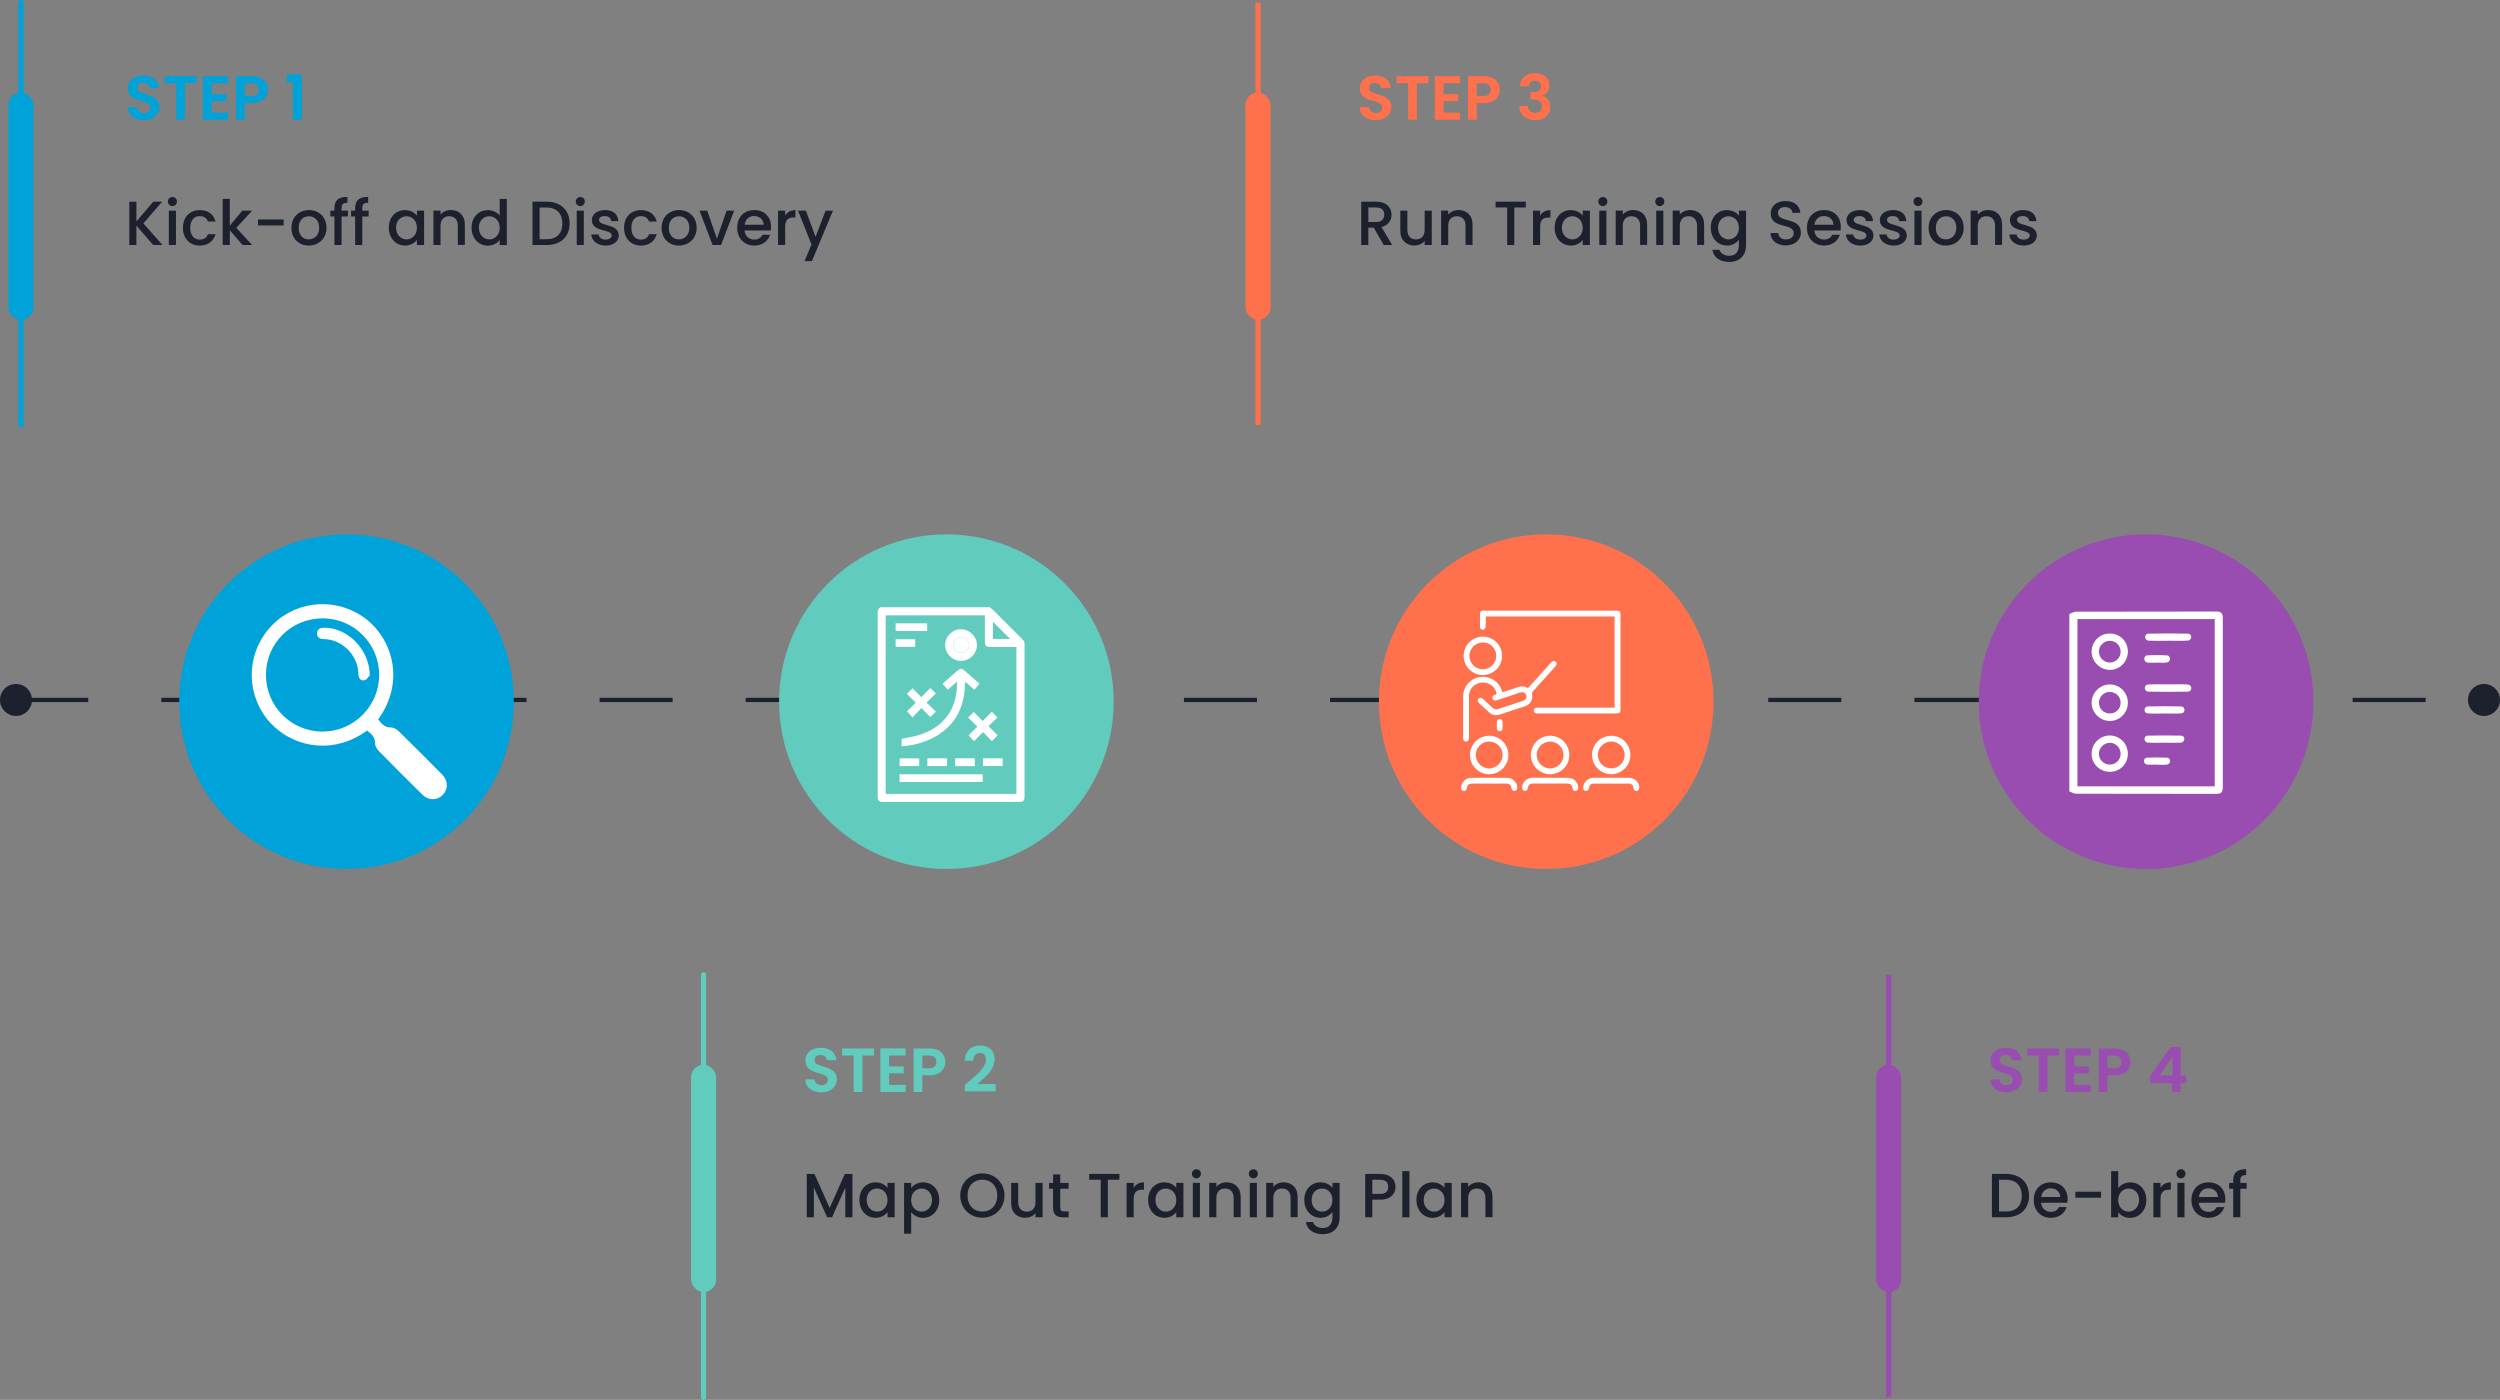 <?xml version="1.0" encoding="UTF-8"?><svg id="Layer_1" xmlns="http://www.w3.org/2000/svg" viewBox="0 0 604.43 338.45"><rect x="0" y="0" width="604.43" height="338.45" fill="#808080" stroke="none"/><defs><style>.cls-1{fill:#fff;}.cls-2{fill:#ff704d;}.cls-3{fill:#994db0;}.cls-4{fill:#00a3d9;}.cls-5{fill:#1c212d;}.cls-6{fill:#61cbbd;}.cls-7{stroke:#994db0;}.cls-7,.cls-8,.cls-9,.cls-10,.cls-11{fill:none;stroke-miterlimit:10;}.cls-7,.cls-8,.cls-10,.cls-11{stroke-width:1.26px;}.cls-8{stroke:#ff704d;}.cls-9{stroke:#1c212d;stroke-dasharray:0 0 17.66 17.66;stroke-width:1.03px;}.cls-10{stroke:#61cbbd;}.cls-10,.cls-11{stroke-linecap:round;}.cls-11{stroke:#00a3d9;}</style></defs><g><line class="cls-9" x1="3.68" y1="169.22" x2="600.75" y2="169.22"/><path class="cls-5" d="M3.87,173.1c-2.14,0-3.87-1.73-3.87-3.87s1.73-3.87,3.87-3.87,3.87,1.73,3.87,3.87-1.73,3.87-3.87,3.87Z"/><path class="cls-5" d="M600.55,173.1c2.14,0,3.87-1.73,3.87-3.87s-1.73-3.87-3.87-3.87-3.87,1.73-3.87,3.87,1.73,3.87,3.87,3.87Z"/></g><circle class="cls-4" cx="83.78" cy="169.64" r="40.45"/><circle class="cls-6" cx="228.81" cy="169.64" r="40.45"/><circle class="cls-2" cx="373.83" cy="169.64" r="40.45"/><circle class="cls-3" cx="518.86" cy="169.64" r="40.45"/><g><g><path class="cls-6" d="M198.6,264.11c-2.19,0-3.87-1.15-3.9-3.14h2.26c.06,.84,.62,1.4,1.6,1.4s1.58-.53,1.58-1.28c0-2.28-5.43-.9-5.41-4.72,0-1.9,1.54-3.05,3.71-3.05s3.63,1.1,3.77,3h-2.32c-.05-.69-.6-1.24-1.51-1.25-.83-.03-1.45,.38-1.45,1.24,0,2.11,5.4,.93,5.4,4.64,0,1.66-1.33,3.15-3.72,3.15Z"/><path class="cls-6" d="M203.59,253.49h7.72v1.7h-2.8v8.82h-2.11v-8.82h-2.8v-1.7Z"/><path class="cls-6" d="M218.96,255.19h-4v2.64h3.54v1.67h-3.54v2.79h4v1.72h-6.11v-10.54h6.11v1.72Z"/><path class="cls-6" d="M224.75,259.97h-1.76v4.04h-2.11v-10.52h3.87c2.53,0,3.8,1.43,3.8,3.26,0,1.6-1.09,3.23-3.8,3.23Zm-.09-1.7c1.19,0,1.72-.59,1.72-1.52s-.53-1.54-1.72-1.54h-1.67v3.06h1.67Z"/><path class="cls-6" d="M233.27,262.29c2.49-2.11,5.1-4.05,5.1-6.08,0-.98-.44-1.64-1.48-1.64s-1.57,.72-1.58,1.88h-2.05c.08-2.52,1.69-3.68,3.66-3.68,2.37,0,3.56,1.4,3.56,3.32,0,2.55-2.46,4.54-4.21,6.01h4.45v1.75h-7.45v-1.57Z"/></g><g><path class="cls-5" d="M195.06,283.82h1.85l3.68,8.22,3.66-8.22h1.84v10.48h-1.72v-7.18l-3.2,7.18h-1.19l-3.21-7.18v7.18h-1.72v-10.48Z"/><path class="cls-5" d="M211.7,285.86c1.4,0,2.37,.66,2.88,1.34v-1.21h1.73v8.31h-1.73v-1.24c-.53,.71-1.52,1.37-2.91,1.37-2.16,0-3.89-1.76-3.89-4.33s1.73-4.25,3.92-4.25Zm.36,1.49c-1.28,0-2.52,.96-2.52,2.76s1.24,2.83,2.52,2.83,2.52-1.01,2.52-2.8-1.22-2.79-2.52-2.79Z"/><path class="cls-5" d="M223.19,285.86c2.19,0,3.9,1.69,3.9,4.25s-1.72,4.33-3.9,4.33c-1.37,0-2.35-.69-2.89-1.34v5.16h-1.72v-12.26h1.72v1.22c.53-.69,1.54-1.36,2.89-1.36Zm-.38,1.49c-1.28,0-2.52,1.01-2.52,2.79s1.24,2.8,2.52,2.8,2.53-1.04,2.53-2.83-1.24-2.76-2.53-2.76Z"/><path class="cls-5" d="M237.51,294.41c-2.95,0-5.35-2.22-5.35-5.37s2.4-5.35,5.35-5.35,5.35,2.22,5.35,5.35-2.37,5.37-5.35,5.37Zm0-1.49c2.08,0,3.59-1.51,3.59-3.87s-1.51-3.84-3.59-3.84-3.59,1.48-3.59,3.84,1.51,3.87,3.59,3.87Z"/><path class="cls-5" d="M252.07,294.3h-1.72v-1c-.54,.71-1.48,1.12-2.46,1.12-1.94,0-3.42-1.22-3.42-3.54v-4.88h1.7v4.63c0,1.52,.83,2.31,2.08,2.31s2.1-.78,2.1-2.31v-4.63h1.72v8.31Z"/><path class="cls-5" d="M254.61,287.4h-.98v-1.4h.98v-2.07h1.73v2.07h2.02v1.4h-2.02v4.6c0,.62,.24,.88,.96,.88h1.06v1.43h-1.36c-1.48,0-2.4-.62-2.4-2.31v-4.6Z"/><path class="cls-5" d="M263.33,283.82h7.31v1.4h-2.79v9.08h-1.72v-9.08h-2.8v-1.4Z"/><path class="cls-5" d="M274.09,294.3h-1.72v-8.31h1.72v1.21c.48-.83,1.31-1.34,2.49-1.34v1.78h-.44c-1.27,0-2.05,.53-2.05,2.29v4.37Z"/><path class="cls-5" d="M281.51,285.86c1.4,0,2.37,.66,2.88,1.34v-1.21h1.73v8.31h-1.73v-1.24c-.53,.71-1.52,1.37-2.91,1.37-2.16,0-3.89-1.76-3.89-4.33s1.73-4.25,3.92-4.25Zm.36,1.49c-1.28,0-2.52,.96-2.52,2.76s1.24,2.83,2.52,2.83,2.52-1.01,2.52-2.8-1.22-2.79-2.52-2.79Z"/><path class="cls-5" d="M288.16,283.79c0-.62,.48-1.1,1.1-1.1s1.09,.48,1.09,1.1-.48,1.1-1.09,1.1-1.1-.48-1.1-1.1Zm.23,2.2h1.72v8.31h-1.72v-8.31Z"/><path class="cls-5" d="M298.26,289.66c0-1.52-.83-2.31-2.08-2.31s-2.1,.78-2.1,2.31v4.64h-1.72v-8.31h1.72v.95c.56-.68,1.48-1.09,2.47-1.09,1.94,0,3.41,1.22,3.41,3.54v4.9h-1.7v-4.64Z"/><path class="cls-5" d="M301.93,283.79c0-.62,.48-1.1,1.1-1.1s1.09,.48,1.09,1.1-.48,1.1-1.09,1.1-1.1-.48-1.1-1.1Zm.23,2.2h1.72v8.31h-1.72v-8.31Z"/><path class="cls-5" d="M312.03,289.66c0-1.52-.83-2.31-2.08-2.31s-2.1,.78-2.1,2.31v4.64h-1.72v-8.31h1.72v.95c.56-.68,1.48-1.09,2.47-1.09,1.95,0,3.41,1.22,3.41,3.54v4.9h-1.7v-4.64Z"/><path class="cls-5" d="M319.27,285.86c1.36,0,2.37,.63,2.88,1.34v-1.21h1.73v8.44c0,2.26-1.46,3.96-4.06,3.96-2.22,0-3.86-1.1-4.07-2.94h1.7c.26,.86,1.18,1.45,2.37,1.45,1.33,0,2.32-.81,2.32-2.47v-1.39c-.53,.71-1.52,1.39-2.88,1.39-2.19,0-3.92-1.76-3.92-4.33s1.73-4.25,3.92-4.25Zm.36,1.49c-1.28,0-2.52,.96-2.52,2.76s1.24,2.83,2.52,2.83,2.52-1.01,2.52-2.8-1.22-2.79-2.52-2.79Z"/><path class="cls-5" d="M333.69,290.05h-1.9v4.25h-1.72v-10.48h3.62c2.49,0,3.71,1.42,3.71,3.12,0,1.49-.98,3.11-3.71,3.11Zm0-1.4c1.34,0,1.94-.65,1.94-1.7s-.6-1.72-1.94-1.72h-1.9v3.42h1.9Z"/><path class="cls-5" d="M339.04,283.15h1.72v11.16h-1.72v-11.16Z"/><path class="cls-5" d="M346.37,285.86c1.4,0,2.37,.66,2.88,1.34v-1.21h1.73v8.31h-1.73v-1.24c-.53,.71-1.52,1.37-2.91,1.37-2.16,0-3.89-1.76-3.89-4.33s1.73-4.25,3.92-4.25Zm.36,1.49c-1.28,0-2.52,.96-2.52,2.76s1.24,2.83,2.52,2.83,2.52-1.01,2.52-2.8-1.22-2.79-2.52-2.79Z"/><path class="cls-5" d="M359.14,289.66c0-1.52-.83-2.31-2.08-2.31s-2.1,.78-2.1,2.31v4.64h-1.72v-8.31h1.72v.95c.56-.68,1.48-1.09,2.47-1.09,1.95,0,3.41,1.22,3.41,3.54v4.9h-1.7v-4.64Z"/></g><line class="cls-10" x1="170.1" y1="235.69" x2="170.1" y2="337.82"/><rect class="cls-6" x="167.07" y="257.43" width="6.07" height="54.97" rx="3.04" ry="3.04"/><g><path class="cls-3" d="M485.13,264.11c-2.19,0-3.88-1.15-3.91-3.14h2.26c.06,.84,.62,1.4,1.6,1.4s1.58-.53,1.58-1.28c0-2.28-5.43-.9-5.41-4.72,0-1.9,1.54-3.05,3.71-3.05s3.63,1.1,3.77,3h-2.32c-.04-.69-.6-1.24-1.51-1.25-.83-.03-1.45,.38-1.45,1.24,0,2.11,5.4,.93,5.4,4.64,0,1.66-1.33,3.15-3.72,3.15Z"/><path class="cls-3" d="M490.12,253.49h7.72v1.7h-2.8v8.82h-2.11v-8.82h-2.8v-1.7Z"/><path class="cls-3" d="M505.49,255.19h-4v2.64h3.54v1.67h-3.54v2.79h4v1.72h-6.11v-10.54h6.11v1.72Z"/><path class="cls-3" d="M511.28,259.97h-1.76v4.04h-2.11v-10.52h3.88c2.53,0,3.8,1.43,3.8,3.26,0,1.6-1.09,3.23-3.8,3.23Zm-.09-1.7c1.19,0,1.72-.59,1.72-1.52s-.53-1.54-1.72-1.54h-1.67v3.06h1.67Z"/><path class="cls-3" d="M525.11,261.87h-5.28v-1.66l4.93-7.06h2.46v6.88h1.33v1.84h-1.33v2.14h-2.11v-2.14Zm.14-1.84v-4.61l-3.09,4.61h3.09Z"/></g><g><path class="cls-5" d="M490.57,289.1c0,3.23-2.2,5.2-5.56,5.2h-3.42v-10.48h3.42c3.36,0,5.56,2.04,5.56,5.28Zm-5.56,3.8c2.47,0,3.8-1.42,3.8-3.8s-1.33-3.87-3.8-3.87h-1.7v7.67h1.7Z"/><path class="cls-5" d="M495.85,294.44c-2.38,0-4.15-1.69-4.15-4.3s1.69-4.28,4.15-4.28,4.04,1.64,4.04,4.09c0,.29-.02,.56-.06,.84h-6.35c.12,1.37,1.1,2.2,2.37,2.2,1.06,0,1.64-.51,1.96-1.16h1.85c-.47,1.45-1.78,2.61-3.81,2.61Zm-2.35-5.04h4.6c-.03-1.28-1.04-2.1-2.32-2.1-1.16,0-2.09,.78-2.28,2.1Z"/><path class="cls-5" d="M501.77,288.12h6.2v1.45h-6.2v-1.45Z"/><path class="cls-5" d="M515.02,285.86c2.2,0,3.9,1.69,3.9,4.25s-1.72,4.33-3.9,4.33c-1.37,0-2.35-.62-2.89-1.34v1.21h-1.72v-11.16h1.72v4.09c.54-.75,1.58-1.37,2.89-1.37Zm-.38,1.49c-1.28,0-2.52,1.01-2.52,2.79s1.24,2.8,2.52,2.8,2.53-1.04,2.53-2.83-1.24-2.76-2.53-2.76Z"/><path class="cls-5" d="M522.35,294.3h-1.72v-8.31h1.72v1.21c.48-.83,1.31-1.34,2.49-1.34v1.78h-.44c-1.27,0-2.05,.53-2.05,2.29v4.37Z"/><path class="cls-5" d="M526.2,283.79c0-.62,.48-1.1,1.1-1.1s1.09,.48,1.09,1.1-.48,1.1-1.09,1.1-1.1-.48-1.1-1.1Zm.23,2.2h1.72v8.31h-1.72v-8.31Z"/><path class="cls-5" d="M533.98,294.44c-2.38,0-4.15-1.69-4.15-4.3s1.69-4.28,4.15-4.28,4.04,1.64,4.04,4.09c0,.29-.02,.56-.06,.84h-6.35c.12,1.37,1.1,2.2,2.37,2.2,1.06,0,1.64-.51,1.96-1.16h1.85c-.47,1.45-1.78,2.61-3.81,2.61Zm-2.35-5.04h4.6c-.03-1.28-1.04-2.1-2.32-2.1-1.16,0-2.09,.78-2.28,2.1Z"/><path class="cls-5" d="M539.92,287.4h-.98v-1.4h.98v-.59c0-1.91,.98-2.74,3.15-2.74v1.43c-1.05,0-1.42,.36-1.42,1.31v.59h1.54v1.4h-1.54v6.9h-1.73v-6.9Z"/></g><line class="cls-7" x1="456.64" y1="235.69" x2="456.64" y2="337.82"/><rect class="cls-3" x="453.6" y="257.43" width="6.07" height="54.97" rx="3.04" ry="3.04"/></g><g><path class="cls-1" d="M88.74,176.63c-9.03,6.58-19.42,3.48-24.38-3.06-5.23-6.9-4.54-16.61,1.71-22.69,6.17-6,15.87-6.43,22.62-1.07,6.41,5.1,9.16,15.32,2.74,24.1,.81,1.01,1.52,2.04,3.14,1.97,.62-.03,1.4,.49,1.9,.98,3.51,3.43,6.98,6.91,10.43,10.4,1.49,1.51,1.49,3.64,.09,4.99-1.37,1.32-3.42,1.31-4.89-.14-3.5-3.45-6.97-6.92-10.41-10.43-.49-.5-1.03-1.26-1-1.88,.07-1.6-.94-2.35-1.94-3.18Zm-10.69-27.13c-7.61-.01-13.7,6-13.75,13.57-.05,7.63,6.06,13.8,13.68,13.81,7.51,.01,13.69-6.16,13.7-13.67,0-7.55-6.1-13.7-13.63-13.71Z"/><path class="cls-1" d="M89.4,163.27c-.24,.23-.69,1.06-1.29,1.19-1,.23-1.45-.61-1.46-1.56-.06-4.46-3.96-8.37-8.42-8.38-.97,0-1.64-.48-1.56-1.52,.08-.98,.82-1.23,1.7-1.24,5.68-.02,10.95,5.21,11.04,11.51Z"/></g><g><path class="cls-1" d="M212.95,146.82c8.79,0,17.58,0,26.37,0,.2,.16,.43,.29,.61,.47,2.44,2.43,4.87,4.87,7.31,7.31,.31,.31,.46,.66,.46,1.1,0,12.33,0,24.66,0,37,0,.86-.34,1.19-1.21,1.19-11.02,0-22.05,0-33.07,0-.89,0-1.22-.33-1.22-1.22,0-14.88,0-29.75,0-44.63,0-.59,.21-1,.76-1.22Zm32.79,45.12v-35.51c-.23,0-.41,0-.59,0-1.93,0-3.86,0-5.79,0-.92,0-1.24-.34-1.25-1.25,0-1.98,0-3.95,0-5.93v-.48h-23.97v43.17h31.6Zm-5.68-37.46h4.16c-1.38-1.38-2.78-2.79-4.16-4.16v4.16Z"/><path class="cls-1" d="M236.82,165.31c-.43,.49-.82,.94-1.26,1.44-.73-.64-1.45-1.26-2.21-1.93-.06,.87-.09,1.67-.18,2.46-.53,4.64-2.7,8.25-6.77,10.65-2.54,1.49-5.29,2.27-8.22,2.5-.04,0-.09,0-.19-.02v-1.79c1.31-.28,2.64-.47,3.93-.84,2.89-.83,5.4-2.3,7.19-4.79,1.37-1.9,2.01-4.07,2.21-6.38,.05-.56,.06-1.13,.09-1.84-.81,.71-1.52,1.33-2.27,1.98-.42-.48-.82-.94-1.24-1.41,.08-.09,.14-.17,.22-.24,1.14-1,2.28-2,3.42-3,.6-.52,1.02-.53,1.62,0,1.21,1.05,2.42,2.11,3.67,3.21Z"/><path class="cls-1" d="M217.48,189.06v-1.85h20.12v1.85h-20.12Z"/><path class="cls-1" d="M232.35,159.79c-2.09,0-3.82-1.73-3.84-3.82-.02-2.09,1.77-3.87,3.86-3.84,2.11,.03,3.83,1.76,3.82,3.84-.01,2.1-1.75,3.82-3.84,3.82Zm0-1.93c1.06,0,1.93-.87,1.91-1.93-.01-1.04-.88-1.89-1.92-1.89-1.04,0-1.9,.86-1.92,1.9-.02,1.05,.86,1.93,1.92,1.93Z"/><path class="cls-1" d="M224.02,169.86c.81,.8,1.53,1.51,2.24,2.2-.45,.44-.88,.86-1.34,1.31-.68-.7-1.39-1.43-2.14-2.19-.76,.79-1.45,1.52-2.16,2.26-.47-.51-.89-.97-1.35-1.47,.66-.64,1.39-1.34,2.14-2.06-.77-.76-1.48-1.47-2.18-2.16,.48-.47,.93-.9,1.39-1.34,.65,.66,1.37,1.38,2.12,2.14,.76-.76,1.48-1.49,2.19-2.21,.45,.46,.88,.89,1.32,1.33-.7,.7-1.43,1.41-2.22,2.19Z"/><path class="cls-1" d="M241.21,177.79c-.5,.5-.94,.93-1.4,1.4-.71-.73-1.42-1.45-2.14-2.18-.76,.76-1.47,1.47-2.17,2.18-.47-.49-.9-.94-1.34-1.41,.66-.65,1.39-1.36,2.13-2.1-.78-.77-1.5-1.49-2.23-2.21,.48-.47,.91-.9,1.37-1.34,.7,.72,1.41,1.45,2.13,2.19,.79-.79,1.51-1.52,2.23-2.24,.48,.48,.91,.91,1.37,1.37-.72,.7-1.45,1.41-2.18,2.12,.78,.77,1.49,1.48,2.24,2.22Z"/><path class="cls-1" d="M216.54,152.56v-1.85h7.62v1.85h-7.62Z"/><path class="cls-1" d="M224.21,183.34h4.76v1.88h-4.76v-1.88Z"/><path class="cls-1" d="M230.94,183.34h4.74v1.89h-4.74v-1.89Z"/><path class="cls-1" d="M217.5,183.35h4.74v1.87h-4.74v-1.87Z"/><path class="cls-1" d="M237.66,183.34h4.75v1.87h-4.75v-1.87Z"/><path class="cls-1" d="M216.54,156.4v-1.84h4.74v1.84h-4.74Z"/><path class="cls-1" d="M232.35,157.86c-1.06,0-1.94-.88-1.92-1.93,.02-1.04,.89-1.9,1.92-1.9,1.04,0,1.9,.86,1.92,1.89,.01,1.06-.85,1.93-1.91,1.93Z"/></g><g><path class="cls-1" d="M390.36,171.07v-22.02h-31.14c0,.81,.03,1.58-.02,2.36-.02,.26-.16,.59-.36,.74-.41,.3-.99-.02-1.01-.55-.03-1.11-.03-2.21,0-3.32,0-.39,.27-.62,.67-.64,.12,0,.25,0,.37,0,10.61,0,21.22,0,31.84,0,.92,0,1.08,.17,1.08,1.09,0,7.56,0,15.12,0,22.67,0,.92-.18,1.09-1.09,1.09-6.26,0-12.53,0-18.79,0-.08,0-.16,0-.23,0-.55-.01-.87-.27-.87-.7,0-.43,.32-.7,.86-.7,2.59,0,5.17,0,7.76,0,3.51,0,7.01,0,10.52,0,.12,0,.25-.01,.42-.02Z"/><path class="cls-1" d="M361.82,167.82c-.2-2.1-2.63-3.42-4.63-2.53-1.34,.6-2.04,1.66-2.04,3.13-.02,3.27,0,6.54,0,9.82,0,.16,.02,.32-.02,.47-.09,.38-.34,.59-.74,.57-.38-.02-.59-.25-.64-.62,0-.08,0-.16,0-.23,0-3.37-.01-6.73,0-10.1,0-2.15,1.49-4.02,3.56-4.56,2.11-.54,4.32,.37,5.37,2.25,.23,.4,.37,.85,.58,1.34,.24-.08,.51-.16,.79-.25,.95-.31,1.9-.6,2.83-.94,.87-.32,1.7-.33,2.54,.21,.12-.13,.23-.25,.34-.37,1.75-1.94,3.51-3.89,5.25-5.84,.26-.29,.55-.47,.94-.3,.47,.2,.53,.75,.13,1.21-1.36,1.52-2.73,3.04-4.09,4.55-.48,.53-.97,1.05-1.43,1.6-.11,.14-.19,.39-.15,.56,.26,1.38-.39,2.53-1.72,2.97-2.02,.67-4.05,1.33-6.08,2-.98,.32-1.84,.14-2.6-.55-.8-.72-1.59-1.45-2.38-2.18-.41-.37-.47-.78-.2-1.1,.29-.34,.72-.31,1.14,.07,.76,.69,1.53,1.38,2.27,2.09,.42,.4,.85,.51,1.41,.32,1.98-.66,3.96-1.31,5.94-1.96,.68-.23,1-.76,.82-1.35-.19-.62-.77-.9-1.46-.67-1.82,.59-3.63,1.2-5.45,1.8-.18,.06-.36,.13-.54,.14-.37,.03-.63-.15-.73-.51-.09-.35,.05-.62,.35-.78,.19-.1,.4-.16,.63-.24Z"/><path class="cls-1" d="M379.42,182.53c0,2.56-2.06,4.65-4.62,4.66-2.57,.01-4.67-2.09-4.67-4.67,0-2.55,2.1-4.64,4.65-4.64,2.56,0,4.63,2.08,4.64,4.64Zm-1.4,0c0-1.78-1.46-3.24-3.24-3.24-1.78,0-3.24,1.46-3.25,3.23,0,1.8,1.47,3.28,3.27,3.26,1.78-.01,3.22-1.47,3.22-3.26Z"/><path class="cls-1" d="M358.51,163.21c-2.55,0-4.65-2.09-4.64-4.64,0-2.58,2.1-4.66,4.68-4.65,2.54,0,4.63,2.12,4.62,4.66-.01,2.56-2.09,4.62-4.66,4.63Zm.03-1.4c1.78-.02,3.24-1.49,3.22-3.26-.02-1.79-1.48-3.24-3.25-3.23-1.8,0-3.27,1.5-3.25,3.29,.02,1.78,1.5,3.22,3.28,3.21Z"/><path class="cls-1" d="M355.41,182.53c0-2.56,2.07-4.64,4.63-4.65,2.57,0,4.66,2.1,4.65,4.68-.01,2.55-2.1,4.63-4.66,4.63-2.55,0-4.63-2.09-4.62-4.65Zm1.4,0c0,1.79,1.44,3.24,3.22,3.25,1.79,0,3.27-1.47,3.26-3.27,0-1.77-1.48-3.24-3.25-3.23-1.78,0-3.23,1.46-3.23,3.25Z"/><path class="cls-1" d="M394.19,182.53c0,2.56-2.07,4.65-4.62,4.66-2.55,0-4.67-2.09-4.67-4.62,0-2.61,2.08-4.69,4.7-4.68,2.52,0,4.59,2.09,4.59,4.64Zm-1.4,0c0-1.78-1.45-3.24-3.23-3.25-1.77,0-3.24,1.46-3.25,3.23,0,1.8,1.47,3.28,3.26,3.27,1.78,0,3.22-1.47,3.22-3.25Z"/><path class="cls-1" d="M366.84,190.44c0,.45-.23,.75-.62,.8-.42,.04-.71-.21-.78-.68-.11-.76-.48-1.1-1.24-1.1-2.77,0-5.55,0-8.32,0-.74,0-1.11,.33-1.22,1.07-.08,.51-.37,.77-.8,.71-.4-.05-.62-.36-.6-.85,.06-1.23,1.09-2.3,2.33-2.32,2.97-.03,5.95-.03,8.93,0,1.25,.01,2.3,1.15,2.32,2.38Z"/><path class="cls-1" d="M374.78,188.05c1.45,0,2.9-.01,4.35,0,1.32,.01,2.4,1.07,2.44,2.35,.02,.48-.22,.8-.63,.83-.41,.03-.69-.22-.77-.7-.13-.77-.48-1.09-1.26-1.09-2.76,0-5.51,0-8.27,0-.77,0-1.15,.34-1.26,1.09-.07,.48-.35,.73-.76,.7-.41-.03-.65-.35-.63-.83,.04-1.27,1.13-2.33,2.45-2.36,.73-.01,1.46,0,2.2,0,.72,0,1.43,0,2.15,0Z"/><path class="cls-1" d="M389.57,188.05c1.43,0,2.87,0,4.3,0,1.32,0,2.41,1.05,2.47,2.33,.02,.5-.19,.8-.6,.85-.43,.05-.72-.21-.8-.71-.11-.73-.48-1.07-1.22-1.07-2.79,0-5.58,0-8.36,0-.7,0-1.1,.37-1.19,1.06-.07,.51-.35,.77-.78,.73-.42-.04-.65-.38-.61-.89,.08-1.26,1.16-2.27,2.46-2.3,.03,0,.06,0,.09,0,1.42,0,2.83,0,4.25,0Z"/><path class="cls-1" d="M361.9,175.32c0-.28-.02-.56,0-.84,.04-.39,.29-.63,.68-.63,.4,0,.66,.23,.69,.62,.04,.56,.03,1.12,0,1.68-.02,.4-.3,.61-.68,.64-.36,.02-.67-.28-.7-.67-.02-.26,0-.53,0-.79,0,0,0,0,0,0Z"/></g><g><path class="cls-1" d="M500.31,191.34v-42.89c.55-.19,1.09-.56,1.64-.56,11.3-.03,22.61-.01,33.91-.04,1.2,0,1.55,.49,1.55,1.6-.02,13.63-.02,27.26,0,40.89,0,1.11-.35,1.6-1.54,1.6-11.3-.03-22.61-.01-33.91-.04-.55,0-1.09-.36-1.64-.56Zm1.96-1.23h33.19v-40.43h-33.19v40.43Z"/><path class="cls-1" d="M514.46,169.91c0,2.42-1.96,4.39-4.35,4.4-2.38,0-4.39-1.97-4.42-4.36-.03-2.43,2.02-4.5,4.45-4.47,2.4,.03,4.33,2,4.32,4.43Zm-4.34,2.59c1.44-.01,2.57-1.13,2.59-2.56,.02-1.5-1.14-2.66-2.64-2.65-1.44,.01-2.58,1.14-2.61,2.56-.03,1.47,1.17,2.66,2.66,2.65Z"/><path class="cls-1" d="M514.46,182.22c0,2.46-1.88,4.37-4.33,4.39-2.43,.02-4.4-1.89-4.45-4.3-.05-2.44,1.99-4.51,4.43-4.49,2.4,.01,4.34,1.98,4.35,4.41Zm-1.75,.05c.02-1.48-1.19-2.71-2.65-2.68-1.4,.02-2.59,1.21-2.61,2.61-.02,1.41,1.12,2.61,2.54,2.66,1.49,.05,2.71-1.1,2.72-2.59Z"/><path class="cls-1" d="M510.06,153.17c2.45-.02,4.37,1.86,4.4,4.31,.03,2.49-1.96,4.51-4.4,4.48-2.38-.03-4.36-2.04-4.37-4.42,0-2.4,1.95-4.36,4.37-4.37Zm2.65,4.36c0-1.43-1.13-2.58-2.56-2.6-1.48-.03-2.7,1.16-2.69,2.63,0,1.39,1.19,2.6,2.59,2.63,1.45,.03,2.68-1.19,2.67-2.66Z"/><path class="cls-1" d="M524.23,165.46c1.59,0,3.19-.07,4.78,.04,.12,0,.24,.06,.36,.13,.6,.36,.55,1.3-.11,1.55-.07,.03-.14,.04-.21,.04-3.24,.07-6.47,.07-9.71,0-.11,0-.21-.04-.32-.1-.63-.35-.6-1.31,.07-1.57,.07-.03,.14-.05,.22-.05,1.64-.1,3.28-.04,4.92-.04Z"/><path class="cls-1" d="M524.22,154.92c-1.59,0-3.19,.06-4.78-.04-.1,0-.19-.03-.28-.07-.68-.28-.71-1.28-.03-1.56,.08-.03,.15-.05,.23-.05,3.23-.07,6.47-.07,9.7,0,.07,0,.14,.02,.21,.04,.64,.24,.69,1.15,.1,1.5-.12,.07-.25,.12-.37,.13-1.59,.11-3.18,.04-4.78,.04Z"/><path class="cls-1" d="M523.26,172.51c-1.36,0-2.72,.06-4.07-.03-.07,0-.13-.02-.19-.05-.6-.24-.68-1.08-.17-1.48,.11-.09,.23-.15,.35-.15,2.76-.08,5.52-.07,8.28,0,.12,0,.25,.07,.37,.17,.42,.34,.43,1,0,1.33-.12,.09-.23,.16-.36,.16-1.4,.1-2.81,.04-4.21,.04Z"/><path class="cls-1" d="M523.13,179.57c-1.31,0-2.63,.07-3.93-.04-.09,0-.17-.04-.25-.08-.62-.34-.62-1.27,.02-1.55,.06-.03,.12-.04,.19-.04,2.76-.07,5.52-.07,8.29,0,.09,0,.18,.04,.27,.09,.5,.31,.51,1.06,.03,1.41-.13,.1-.27,.16-.4,.17-1.4,.11-2.81,.04-4.21,.04Z"/><path class="cls-1" d="M521.54,160.21c-.8,0-1.61,.09-2.39-.04-.1-.02-.2-.06-.3-.12-.53-.33-.56-1.12-.05-1.48,.09-.06,.18-.1,.27-.11,1.64-.1,3.28-.1,4.92,0,.09,0,.18,.04,.27,.1,.52,.35,.49,1.15-.04,1.48-.1,.06-.19,.1-.3,.12-.77,.13-1.59,.04-2.39,.04Z"/><path class="cls-1" d="M521.49,184.86c-.84,0-1.7,.08-2.53-.04-.12-.02-.23-.09-.34-.19-.36-.34-.35-.93,.01-1.26,.11-.1,.23-.18,.35-.18,1.69-.08,3.38-.08,5.06,0,.09,0,.17,.04,.25,.09,.47,.29,.51,.99,.09,1.36-.12,.1-.24,.18-.37,.2-.82,.14-1.68,.04-2.53,.04Z"/></g><g><g><path class="cls-4" d="M34.81,29.05c-2.19,0-3.87-1.15-3.9-3.14h2.26c.06,.84,.62,1.4,1.6,1.4s1.58-.53,1.58-1.28c0-2.28-5.43-.91-5.41-4.72,0-1.9,1.54-3.05,3.71-3.05s3.63,1.1,3.77,3h-2.32c-.05-.69-.6-1.24-1.51-1.25-.83-.03-1.45,.38-1.45,1.24,0,2.11,5.4,.93,5.4,4.64,0,1.66-1.33,3.15-3.72,3.15Z"/><path class="cls-4" d="M39.8,18.42h7.72v1.7h-2.8v8.82h-2.11v-8.82h-2.8v-1.7Z"/><path class="cls-4" d="M55.17,20.13h-4v2.64h3.54v1.67h-3.54v2.79h4v1.72h-6.11v-10.54h6.11v1.72Z"/><path class="cls-4" d="M60.96,24.9h-1.76v4.04h-2.11v-10.52h3.87c2.53,0,3.8,1.43,3.8,3.26,0,1.6-1.09,3.23-3.8,3.23Zm-.09-1.7c1.19,0,1.72-.59,1.72-1.52s-.53-1.54-1.72-1.54h-1.67v3.06h1.67Z"/><path class="cls-4" d="M70.81,19.9h-1.46v-1.94h3.63v10.99h-2.17v-9.05Z"/></g><g><path class="cls-5" d="M32.98,54.55v4.69h-1.72v-10.48h1.72v4.78l4.07-4.78h2.16l-4.55,5.25,4.63,5.23h-2.25l-4.06-4.69Z"/><path class="cls-5" d="M40.59,48.73c0-.62,.48-1.1,1.1-1.1s1.09,.48,1.09,1.1-.48,1.1-1.09,1.1-1.1-.48-1.1-1.1Zm.23,2.2h1.72v8.31h-1.72v-8.31Z"/><path class="cls-5" d="M48.29,50.8c2.04,0,3.36,1.01,3.83,2.76h-1.85c-.29-.8-.95-1.31-1.97-1.31-1.39,0-2.31,1.03-2.31,2.83s.92,2.85,2.31,2.85c1.02,0,1.66-.45,1.97-1.31h1.85c-.47,1.63-1.79,2.76-3.83,2.76-2.38,0-4.07-1.69-4.07-4.3s1.69-4.28,4.07-4.28Z"/><path class="cls-5" d="M53.84,48.08h1.72v6.48l3.02-3.63h2.38l-3.83,4.16,3.83,4.15h-2.32l-3.08-3.57v3.57h-1.72v-11.16Z"/><path class="cls-5" d="M62.38,53.06h6.2v1.45h-6.2v-1.45Z"/><path class="cls-5" d="M74.62,59.37c-2.37,0-4.16-1.69-4.16-4.3s1.87-4.28,4.24-4.28,4.24,1.67,4.24,4.28-1.93,4.3-4.31,4.3Zm0-1.49c1.28,0,2.55-.92,2.55-2.8s-1.22-2.79-2.5-2.79-2.46,.91-2.46,2.79,1.12,2.8,2.41,2.8Z"/><path class="cls-5" d="M80.85,52.33h-.98v-1.4h.98v-.59c0-1.92,.98-2.74,3.15-2.74v1.43c-1.06,0-1.42,.36-1.42,1.31v.59h1.54v1.4h-1.54v6.9h-1.73v-6.9Z"/><path class="cls-5" d="M85.86,52.33h-.98v-1.4h.98v-.59c0-1.92,.98-2.74,3.15-2.74v1.43c-1.06,0-1.42,.36-1.42,1.31v.59h1.54v1.4h-1.54v6.9h-1.73v-6.9Z"/><path class="cls-5" d="M97.92,50.8c1.4,0,2.37,.66,2.88,1.34v-1.21h1.73v8.31h-1.73v-1.24c-.53,.71-1.52,1.37-2.91,1.37-2.16,0-3.89-1.76-3.89-4.33s1.73-4.25,3.92-4.25Zm.36,1.49c-1.28,0-2.52,.96-2.52,2.76s1.24,2.83,2.52,2.83,2.52-1.01,2.52-2.8-1.22-2.79-2.52-2.79Z"/><path class="cls-5" d="M110.69,54.59c0-1.52-.83-2.31-2.08-2.31s-2.1,.78-2.1,2.31v4.64h-1.72v-8.31h1.72v.95c.56-.68,1.48-1.09,2.47-1.09,1.94,0,3.41,1.22,3.41,3.54v4.9h-1.7v-4.64Z"/><path class="cls-5" d="M117.95,50.8c1.09,0,2.23,.51,2.86,1.3v-4.01h1.73v11.16h-1.73v-1.25c-.53,.75-1.52,1.39-2.88,1.39-2.19,0-3.92-1.76-3.92-4.33s1.73-4.25,3.94-4.25Zm.35,1.49c-1.28,0-2.52,.96-2.52,2.76s1.24,2.83,2.52,2.83,2.52-1.01,2.52-2.8-1.22-2.79-2.52-2.79Z"/><path class="cls-5" d="M137.72,54.04c0,3.23-2.2,5.2-5.56,5.2h-3.42v-10.48h3.42c3.36,0,5.56,2.04,5.56,5.28Zm-5.56,3.8c2.47,0,3.8-1.42,3.8-3.8s-1.33-3.87-3.8-3.87h-1.7v7.67h1.7Z"/><path class="cls-5" d="M139.2,48.73c0-.62,.48-1.1,1.1-1.1s1.09,.48,1.09,1.1-.48,1.1-1.09,1.1-1.1-.48-1.1-1.1Zm.23,2.2h1.72v8.31h-1.72v-8.31Z"/><path class="cls-5" d="M146.42,59.37c-1.99,0-3.39-1.18-3.47-2.68h1.78c.06,.68,.71,1.24,1.66,1.24s1.52-.42,1.52-1c0-1.63-4.82-.69-4.82-3.74,0-1.33,1.24-2.4,3.2-2.4s3.12,1.01,3.21,2.67h-1.72c-.06-.72-.62-1.22-1.55-1.22s-1.4,.38-1.4,.93c0,1.67,4.69,.74,4.78,3.74,0,1.4-1.22,2.46-3.18,2.46Z"/><path class="cls-5" d="M154.95,50.8c2.04,0,3.36,1.01,3.83,2.76h-1.85c-.29-.8-.95-1.31-1.97-1.31-1.39,0-2.31,1.03-2.31,2.83s.92,2.85,2.31,2.85c1.02,0,1.66-.45,1.97-1.31h1.85c-.47,1.63-1.79,2.76-3.83,2.76-2.38,0-4.07-1.69-4.07-4.3s1.69-4.28,4.07-4.28Z"/><path class="cls-5" d="M164.11,59.37c-2.37,0-4.16-1.69-4.16-4.3s1.87-4.28,4.24-4.28,4.24,1.67,4.24,4.28-1.93,4.3-4.31,4.3Zm0-1.49c1.28,0,2.55-.92,2.55-2.8s-1.22-2.79-2.5-2.79-2.46,.91-2.46,2.79,1.12,2.8,2.41,2.8Z"/><path class="cls-5" d="M170.98,50.93l2.35,6.77,2.35-6.77h1.82l-3.17,8.31h-2.05l-3.15-8.31h1.84Z"/><path class="cls-5" d="M182.38,59.37c-2.38,0-4.15-1.69-4.15-4.3s1.69-4.28,4.15-4.28,4.04,1.64,4.04,4.09c0,.29-.02,.56-.06,.84h-6.35c.12,1.37,1.1,2.2,2.37,2.2,1.06,0,1.64-.51,1.96-1.16h1.85c-.47,1.45-1.78,2.61-3.81,2.61Zm-2.35-5.04h4.6c-.03-1.28-1.04-2.1-2.32-2.1-1.16,0-2.1,.78-2.28,2.1Z"/><path class="cls-5" d="M189.83,59.24h-1.72v-8.31h1.72v1.21c.48-.83,1.31-1.34,2.49-1.34v1.78h-.44c-1.27,0-2.05,.53-2.05,2.29v4.37Z"/><path class="cls-5" d="M199.61,50.93h1.78l-5.1,12.21h-1.78l1.69-4.04-3.27-8.17h1.91l2.34,6.33,2.43-6.33Z"/></g><line class="cls-11" x1="5.06" y1=".63" x2="5.06" y2="102.76"/><rect class="cls-4" x="2.02" y="22.36" width="6.07" height="54.97" rx="3.04" ry="3.04"/><g><path class="cls-2" d="M332.65,29.05c-2.19,0-3.87-1.15-3.9-3.14h2.26c.06,.84,.62,1.4,1.6,1.4s1.58-.53,1.58-1.28c0-2.28-5.43-.91-5.41-4.72,0-1.9,1.54-3.05,3.71-3.05s3.63,1.1,3.77,3h-2.32c-.05-.69-.6-1.24-1.51-1.25-.83-.03-1.45,.38-1.45,1.24,0,2.11,5.4,.93,5.4,4.64,0,1.66-1.33,3.15-3.72,3.15Z"/><path class="cls-2" d="M337.64,18.42h7.72v1.7h-2.8v8.82h-2.11v-8.82h-2.8v-1.7Z"/><path class="cls-2" d="M353.01,20.13h-4v2.64h3.54v1.67h-3.54v2.79h4v1.72h-6.11v-10.54h6.11v1.72Z"/><path class="cls-2" d="M358.8,24.9h-1.76v4.04h-2.11v-10.52h3.87c2.53,0,3.8,1.43,3.8,3.26,0,1.6-1.09,3.23-3.8,3.23Zm-.09-1.7c1.19,0,1.72-.59,1.72-1.52s-.53-1.54-1.72-1.54h-1.67v3.06h1.67Z"/><path class="cls-2" d="M371.14,17.7c2.26,0,3.47,1.28,3.47,2.91,0,1.37-.86,2.22-1.66,2.49v.06c1.12,.35,1.85,1.25,1.85,2.74,0,1.79-1.27,3.12-3.57,3.12-2.17,0-3.81-1.08-3.91-3.39h2.05c.04,.95,.68,1.63,1.81,1.63,1.06,0,1.6-.66,1.6-1.54,0-1.24-.78-1.69-2.35-1.69h-.44v-1.73h.44c1.24,0,2.14-.35,2.14-1.43,0-.86-.53-1.37-1.49-1.37-1.02,0-1.46,.66-1.54,1.36h-2.07c.11-2.04,1.55-3.15,3.66-3.15Z"/></g><g><path class="cls-5" d="M332.73,48.76c2.49,0,3.71,1.43,3.71,3.14,0,1.24-.66,2.56-2.43,3l2.59,4.34h-2.05l-2.41-4.19h-1.31v4.19h-1.72v-10.48h3.62Zm0,1.4h-1.9v3.51h1.9c1.34,0,1.94-.74,1.94-1.78s-.6-1.73-1.94-1.73Z"/><path class="cls-5" d="M346.16,59.24h-1.72v-1c-.54,.71-1.48,1.12-2.46,1.12-1.94,0-3.42-1.22-3.42-3.54v-4.88h1.7v4.63c0,1.52,.83,2.31,2.08,2.31s2.1-.78,2.1-2.31v-4.63h1.72v8.31Z"/><path class="cls-5" d="M354.32,54.59c0-1.52-.83-2.31-2.08-2.31s-2.1,.78-2.1,2.31v4.64h-1.72v-8.31h1.72v.95c.56-.68,1.48-1.09,2.47-1.09,1.94,0,3.41,1.22,3.41,3.54v4.9h-1.7v-4.64Z"/><path class="cls-5" d="M361.59,48.76h7.31v1.4h-2.79v9.08h-1.72v-9.08h-2.8v-1.4Z"/><path class="cls-5" d="M372.36,59.24h-1.72v-8.31h1.72v1.21c.48-.83,1.31-1.34,2.49-1.34v1.78h-.44c-1.27,0-2.05,.53-2.05,2.29v4.37Z"/><path class="cls-5" d="M379.78,50.8c1.4,0,2.37,.66,2.88,1.34v-1.21h1.73v8.31h-1.73v-1.24c-.53,.71-1.52,1.37-2.91,1.37-2.16,0-3.89-1.76-3.89-4.33s1.73-4.25,3.92-4.25Zm.36,1.49c-1.28,0-2.52,.96-2.52,2.76s1.24,2.83,2.52,2.83,2.52-1.01,2.52-2.8-1.22-2.79-2.52-2.79Z"/><path class="cls-5" d="M386.43,48.73c0-.62,.48-1.1,1.1-1.1s1.09,.48,1.09,1.1-.48,1.1-1.09,1.1-1.1-.48-1.1-1.1Zm.23,2.2h1.72v8.31h-1.72v-8.31Z"/><path class="cls-5" d="M396.53,54.59c0-1.52-.83-2.31-2.08-2.31s-2.1,.78-2.1,2.31v4.64h-1.72v-8.31h1.72v.95c.56-.68,1.48-1.09,2.47-1.09,1.95,0,3.41,1.22,3.41,3.54v4.9h-1.7v-4.64Z"/><path class="cls-5" d="M400.2,48.73c0-.62,.48-1.1,1.1-1.1s1.09,.48,1.09,1.1-.48,1.1-1.09,1.1-1.1-.48-1.1-1.1Zm.23,2.2h1.72v8.31h-1.72v-8.31Z"/><path class="cls-5" d="M410.3,54.59c0-1.52-.83-2.31-2.08-2.31s-2.09,.78-2.09,2.31v4.64h-1.72v-8.31h1.72v.95c.56-.68,1.48-1.09,2.47-1.09,1.95,0,3.41,1.22,3.41,3.54v4.9h-1.7v-4.64Z"/><path class="cls-5" d="M417.54,50.8c1.36,0,2.37,.63,2.88,1.34v-1.21h1.73v8.44c0,2.26-1.46,3.96-4.06,3.96-2.22,0-3.86-1.1-4.07-2.94h1.7c.26,.86,1.18,1.45,2.37,1.45,1.33,0,2.32-.81,2.32-2.47v-1.39c-.53,.71-1.52,1.39-2.88,1.39-2.19,0-3.92-1.76-3.92-4.33s1.73-4.25,3.92-4.25Zm.36,1.49c-1.28,0-2.52,.96-2.52,2.76s1.24,2.83,2.52,2.83,2.52-1.01,2.52-2.8-1.22-2.79-2.52-2.79Z"/><path class="cls-5" d="M431.79,59.34c-2.1,0-3.71-1.15-3.71-3h1.84c.08,.86,.68,1.55,1.87,1.55s1.88-.65,1.88-1.54c0-2.53-5.56-.89-5.56-4.75,0-1.84,1.46-2.99,3.6-2.99,2,0,3.42,1.06,3.57,2.85h-1.9c-.06-.71-.68-1.36-1.76-1.39-1-.03-1.76,.45-1.76,1.46,0,2.37,5.55,.89,5.55,4.72,0,1.57-1.28,3.08-3.62,3.08Z"/><path class="cls-5" d="M441.02,59.37c-2.38,0-4.15-1.69-4.15-4.3s1.69-4.28,4.15-4.28,4.04,1.64,4.04,4.09c0,.29-.02,.56-.06,.84h-6.35c.12,1.37,1.1,2.2,2.37,2.2,1.05,0,1.64-.51,1.96-1.16h1.85c-.47,1.45-1.78,2.61-3.81,2.61Zm-2.35-5.04h4.6c-.03-1.28-1.04-2.1-2.32-2.1-1.16,0-2.1,.78-2.28,2.1Z"/><path class="cls-5" d="M449.76,59.37c-1.99,0-3.39-1.18-3.47-2.68h1.78c.06,.68,.71,1.24,1.66,1.24s1.52-.42,1.52-1c0-1.63-4.82-.69-4.82-3.74,0-1.33,1.24-2.4,3.2-2.4s3.12,1.01,3.21,2.67h-1.72c-.06-.72-.62-1.22-1.55-1.22s-1.4,.38-1.4,.93c0,1.67,4.69,.74,4.78,3.74,0,1.4-1.22,2.46-3.18,2.46Z"/><path class="cls-5" d="M457.82,59.37c-1.99,0-3.39-1.18-3.47-2.68h1.78c.06,.68,.71,1.24,1.66,1.24s1.52-.42,1.52-1c0-1.63-4.82-.69-4.82-3.74,0-1.33,1.24-2.4,3.2-2.4s3.12,1.01,3.21,2.67h-1.72c-.06-.72-.62-1.22-1.55-1.22s-1.4,.38-1.4,.93c0,1.67,4.69,.74,4.78,3.74,0,1.4-1.22,2.46-3.18,2.46Z"/><path class="cls-5" d="M462.63,48.73c0-.62,.48-1.1,1.1-1.1s1.09,.48,1.09,1.1-.48,1.1-1.09,1.1-1.1-.48-1.1-1.1Zm.23,2.2h1.72v8.31h-1.72v-8.31Z"/><path class="cls-5" d="M470.44,59.37c-2.37,0-4.16-1.69-4.16-4.3s1.87-4.28,4.24-4.28,4.24,1.67,4.24,4.28-1.93,4.3-4.31,4.3Zm0-1.49c1.28,0,2.55-.92,2.55-2.8s-1.22-2.79-2.5-2.79-2.46,.91-2.46,2.79,1.12,2.8,2.41,2.8Z"/><path class="cls-5" d="M482.35,54.59c0-1.52-.83-2.31-2.08-2.31s-2.1,.78-2.1,2.31v4.64h-1.72v-8.31h1.72v.95c.56-.68,1.48-1.09,2.47-1.09,1.95,0,3.41,1.22,3.41,3.54v4.9h-1.7v-4.64Z"/><path class="cls-5" d="M489.26,59.37c-1.99,0-3.39-1.18-3.47-2.68h1.78c.06,.68,.71,1.24,1.66,1.24s1.52-.42,1.52-1c0-1.63-4.82-.69-4.82-3.74,0-1.33,1.24-2.4,3.2-2.4s3.12,1.01,3.21,2.67h-1.72c-.06-.72-.62-1.22-1.55-1.22s-1.4,.38-1.4,.93c0,1.67,4.69,.74,4.78,3.74,0,1.4-1.22,2.46-3.18,2.46Z"/></g><line class="cls-8" x1="304.16" y1=".63" x2="304.16" y2="102.76"/><rect class="cls-2" x="301.12" y="22.36" width="6.07" height="54.97" rx="3.04" ry="3.04"/></g></svg>